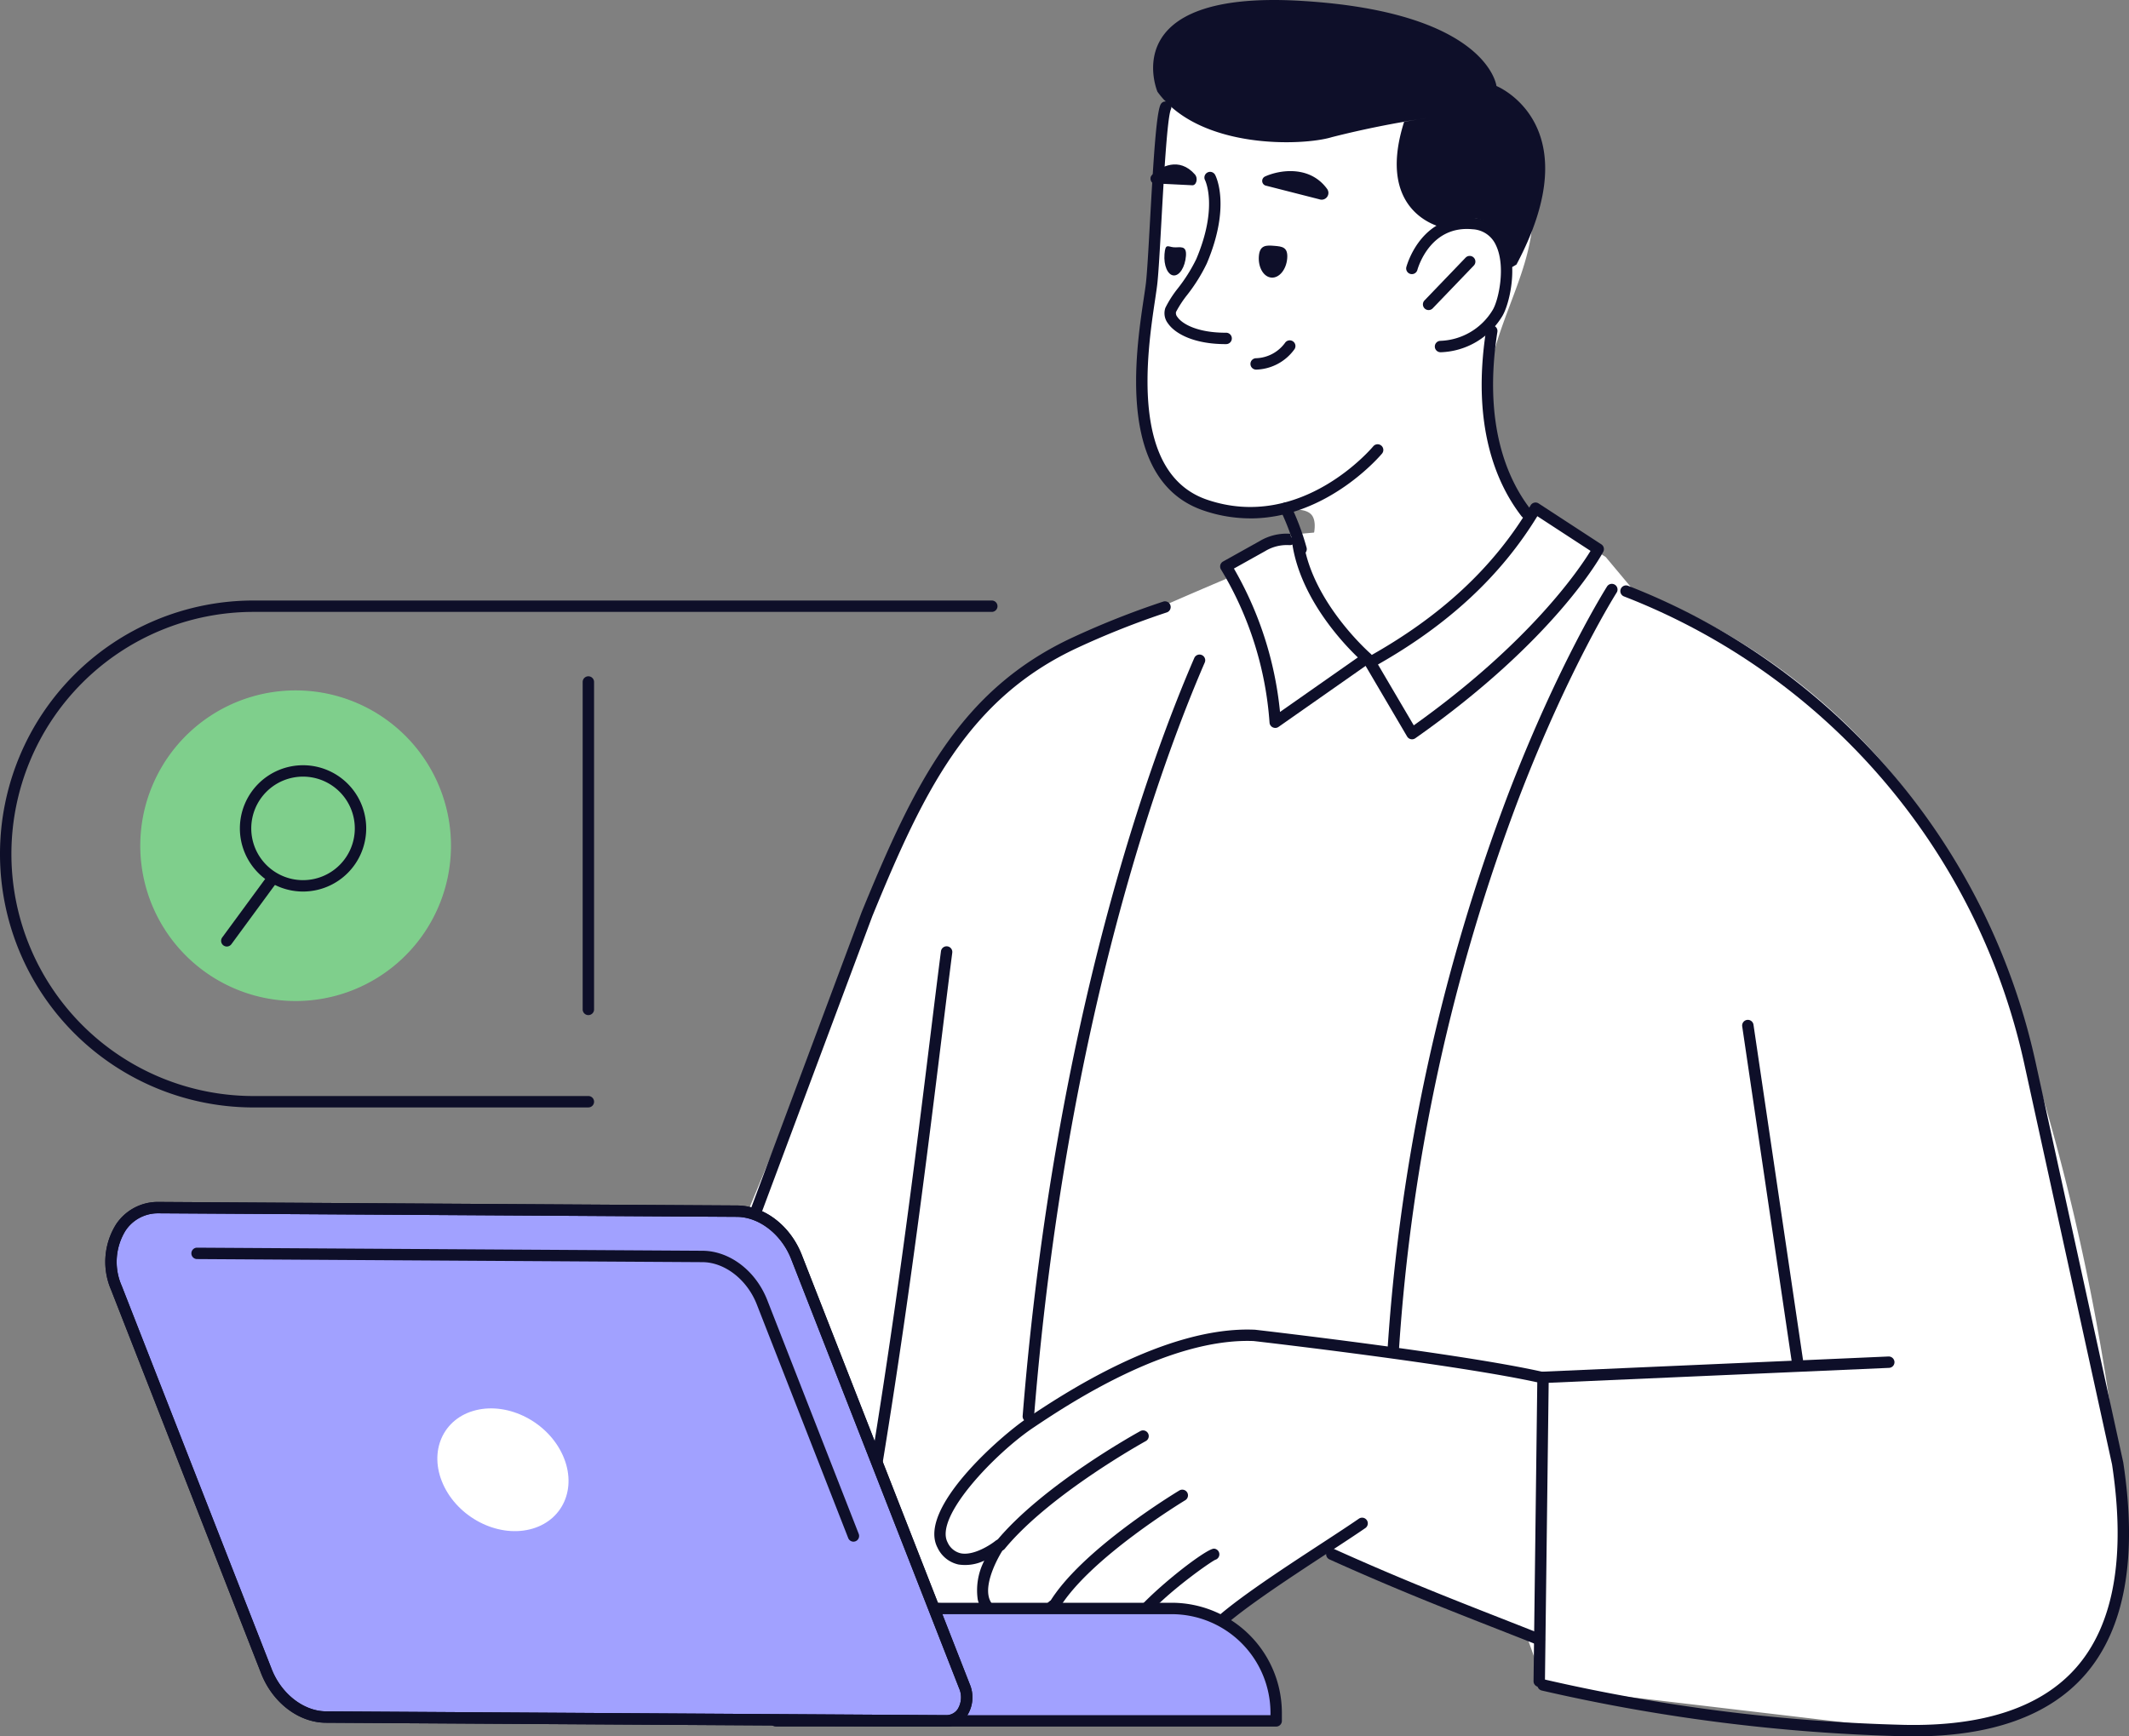 <svg id="グループ_320" data-name="グループ 320" xmlns="http://www.w3.org/2000/svg" xmlns:xlink="http://www.w3.org/1999/xlink" width="289.293" height="236" viewBox="0 0 289.293 236">
  <rect x="0" y="0" width="289.293" height="236" fill="#808080" stroke="none"/>
  <defs>
    <clipPath id="clip-path">
      <rect id="長方形_364" data-name="長方形 364" width="289.293" height="236" fill="none"/>
    </clipPath>
  </defs>
  <g id="グループ_309" data-name="グループ 309" transform="translate(0)" clip-path="url(#clip-path)">
    <path id="パス_907" data-name="パス 907" d="M262.438,302.885l17.825-43.163,12.86-30.281s7-12.037,13.9-15.929S333.9,201.2,333.9,201.2l-.04-1.676,9.583-4.4,32.642-2.909,9.394,6.02,3.88,4.637s34.787,10.452,49.2,49.52A307.212,307.212,0,0,1,455.647,326.7s6.514,29.953-28.2,31.051l-48.273-5.7s-2.722-1.192-2.71-2.1-10.887-29.292-10.887-29.292l-63.968,20.476-24.464-2.722Z" transform="translate(-167.291 -122.529)" fill="#fff"/>
    <path id="パス_908" data-name="パス 908" d="M428.787,47.841c-.433,6.567-1.9,12.057-2.336,18.624a26.483,26.483,0,0,0,2.277,12.329c1.686,3.717,4.206,6.349,8.228,7.044,1.865.322,3.776.22,5.661.4s5.959-1.023,7.317.3-.23,5.332-1.34,6.865c-1.15,1.587-3.484,1.8-4.889,3.168-1.452,1.412-1.573,3.714-1.192,5.7,1.174,6.125,6.318,11.1,12.316,12.813s12.623.391,17.97-2.818a35.345,35.345,0,0,0,12.467-13.65c1.027-1.889,1.942-4.131,1.153-6.13-.648-1.642-2.263-2.647-3.667-3.717a22.889,22.889,0,0,1-8.621-20.953c1.19-8.484,7.2-16.358,5.712-24.795-1.162-6.6-6.857-11.673-13.14-14.009s-13.143-2.425-19.846-2.487l-7.864-.072c-1.8-.016-5.372-.756-6.977.1-1.4.743-1.844,3.686-2.225,5.063-.64,2.315.342,2.476.045,4.857-.332,2.664-.991,8.687-1.05,11.373" transform="translate(-271.809 -16.662)" fill="#fff" fill-rule="evenodd"/>
    <path id="パス_909" data-name="パス 909" d="M469.359,16.053a130.621,130.621,0,0,0-12.87,2.582c-3.912,1.209-18.007,1.733-23.718-6.167,0,0-5.879-13.864,19.516-12.352s26.549,11.572,26.549,11.572,12.875,5.178,2.717,24.267l-1.343.783-8.447-5.746S462.22,29.348,466.3,16.52" transform="translate(-275.494 0)" fill="#0e0f29" fill-rule="evenodd"/>
    <path id="パス_910" data-name="パス 910" d="M561.352,148.2a.772.772,0,0,1-.613-.3c-3.321-4.29-6.851-12.161-4.808-25.293a.774.774,0,0,1,1.53.238c-1.958,12.588,1.368,20.058,4.5,24.107a.774.774,0,0,1-.612,1.248" transform="translate(-353.993 -77.739)" fill="#0e0f29"/>
    <path id="パス_911" data-name="パス 911" d="M441.325,94.674a19.679,19.679,0,0,1-6.334-1.061c-11.867-4.008-9.258-21.416-8.144-28.85.134-.89.249-1.658.308-2.2.162-1.507.336-4.622.536-8.229.47-8.473.848-14.572,1.423-15.873a.774.774,0,0,1,1.416.627c-.506,1.143-.98,9.682-1.294,15.332-.2,3.629-.376,6.763-.543,8.31-.062.578-.18,1.361-.315,2.267-1.057,7.05-3.531,23.56,7.108,27.153,12.826,4.334,22.442-7.148,22.538-7.264a.774.774,0,0,1,1.2.981c-.086.1-7.357,8.812-17.9,8.812" transform="translate(-271.429 -24.22)" fill="#0e0f29"/>
    <path id="パス_912" data-name="パス 912" d="M444.73,87.847c-4.36,0-6.907-1.457-7.839-2.828a2.236,2.236,0,0,1-.341-2.112,14.771,14.771,0,0,1,1.705-2.658,22.024,22.024,0,0,0,2.485-3.952c3-7.078,1.216-10.691,1.2-10.727a.774.774,0,0,1,1.367-.727c.091.169,2.181,4.224-1.139,12.058a23.126,23.126,0,0,1-2.66,4.26,14.663,14.663,0,0,0-1.518,2.321.8.8,0,0,0,.183.666c.676.994,2.8,2.15,6.557,2.15a.607.607,0,0,1,.072,0,.774.774,0,0,1,0,1.548Z" transform="translate(-278.192 -41.076)" fill="#0e0f29"/>
    <path id="パス_913" data-name="パス 913" d="M471.792,93.489c-.124,1.53.638,2.841,1.7,2.927s2.027-1.085,2.151-2.615-.686-1.614-1.75-1.7-1.98-.142-2.1,1.388" transform="translate(-300.734 -58.687)" fill="#0e0f29" fill-rule="evenodd"/>
    <path id="パス_914" data-name="パス 914" d="M436.415,93.4c-.124,1.53.429,2.824,1.234,2.889s1.559-1.122,1.682-2.653-.85-1.105-1.655-1.171-1.137-.6-1.261.935" transform="translate(-278.181 -58.853)" fill="#0e0f29" fill-rule="evenodd"/>
    <path id="パス_915" data-name="パス 915" d="M469.449,131.573a.774.774,0,0,1-.011-1.548,5.071,5.071,0,0,0,3.926-2.083.774.774,0,0,1,1.29.857,6.649,6.649,0,0,1-5.192,2.775Z" transform="translate(-298.756 -81.338)" fill="#0e0f29"/>
    <path id="パス_916" data-name="パス 916" d="M482.628,195.492a.775.775,0,0,1-.742-.557,32.956,32.956,0,0,0-2.021-5.425.774.774,0,0,1,1.381-.7,34.41,34.41,0,0,1,2.126,5.689.774.774,0,0,1-.525.961.764.764,0,0,1-.219.032" transform="translate(-305.836 -120.087)" fill="#0e0f29"/>
    <path id="パス_917" data-name="パス 917" d="M473.452,64.876c2.059-.93,6.108-1.5,8.43,1.686a.921.921,0,0,1-1.059,1.412l-7.189-1.835a.665.665,0,0,1-.182-1.262" transform="translate(-301.555 -40.89)" fill="#0e0f29" fill-rule="evenodd"/>
    <path id="パス_918" data-name="パス 918" d="M431.354,63.121c1.186-1.234,3.75-2.532,5.869-.124.492.559.187,1.592-.438,1.473l-5.078-.252c-.448.038-.7-.737-.353-1.1" transform="translate(-274.862 -39.295)" fill="#0e0f29" fill-rule="evenodd"/>
    <path id="パス_919" data-name="パス 919" d="M394.84,502.156c-18.5.283-28.188,10.1-32.873,13.17-4.357,2.856-11.782,10.951-9.463,15.331s7.694.017,7.694.017-4.791,7.009-.48,9.367,7.778-1.122,7.778-1.122-2.131,5.055,2.237,7.176c3.43,1.666,8.758-4.462,8.758-4.462s-1.069,3.15.8,4.988,4.741,1.135,9.84-4.437c3.363-3.675,10.763-8.014,15.68-11.411l35.754,15.643,4.8-37.191c-11.4-2.554-50.532-7.067-50.532-7.067" transform="translate(-224.423 -320.099)" fill="#fff"/>
    <path id="パス_920" data-name="パス 920" d="M380.2,545.365a3.691,3.691,0,0,1-2.654-1.129,4.741,4.741,0,0,1-1.336-3.341c-1.99,1.828-5.34,4.261-8.02,2.959a5.609,5.609,0,0,1-3.154-6.038,7.152,7.152,0,0,1-6.895-.032,4,4,0,0,1-2.065-2.658,8.791,8.791,0,0,1,.89-5.292,6.028,6.028,0,0,1-3.505.526,4.106,4.106,0,0,1-2.846-2.277c-2.812-5.31,8.661-15.263,12.158-17.605,4.626-3.1,18.711-12.536,30.894-12.031l.056,0c.277.032,27.8,3.19,39.1,5.724a.774.774,0,0,1-.338,1.511c-11.066-2.48-37.889-5.576-38.914-5.693-11.672-.462-25.422,8.744-29.941,11.771-5.045,3.381-13.509,12.084-11.651,15.594a2.6,2.6,0,0,0,1.784,1.484c1.719.349,4-1.113,4.739-1.707a.774.774,0,0,1,1.126,1.038c-.747,1.1-2.573,4.419-2.05,6.593a2.476,2.476,0,0,0,1.3,1.658,5.9,5.9,0,0,0,6.859-.991.775.775,0,0,1,1.26.849c-.074.178-1.783,4.409,1.861,6.179,2.377,1.153,6.461-2.693,7.836-4.274a.774.774,0,0,1,1.317.757c-.008.025-.883,2.718.612,4.187a2.155,2.155,0,0,0,1.633.685c1.655-.045,4.041-1.758,7.093-5.092,2.555-2.793,9.747-7.5,15.525-11.275,2-1.306,3.722-2.435,4.991-3.311a.774.774,0,1,1,.88,1.274c-1.285.888-3.018,2.021-5.024,3.333-5.4,3.535-12.807,8.376-15.23,11.024-3.441,3.76-6.044,5.538-8.194,5.595H380.2" transform="translate(-223.218 -317.722)" fill="#0e0f29"/>
    <path id="パス_921" data-name="パス 921" d="M373.562,552.613a.774.774,0,0,1-.6-1.266c6.281-7.65,19.078-14.721,19.62-15.018a.774.774,0,1,1,.745,1.357c-.13.071-13.079,7.227-19.168,14.644a.773.773,0,0,1-.6.283" transform="translate(-237.633 -341.822)" fill="#0e0f29"/>
    <path id="パス_922" data-name="パス 922" d="M393.69,575.019a.774.774,0,0,1-.665-1.17c4.242-7.151,17.144-14.96,17.691-15.289a.774.774,0,1,1,.8,1.327c-.131.078-13.115,7.937-17.157,14.753a.774.774,0,0,1-.667.379" transform="translate(-250.464 -355.982)" fill="#0e0f29"/>
    <path id="パス_923" data-name="パス 923" d="M423.67,591.376a.774.774,0,0,1-.627-1.228c2.5-3.461,10.348-9.586,11.486-9.586h.023a.774.774,0,0,1,.146,1.517c-.884.443-7.693,5.226-10.4,8.975a.774.774,0,0,1-.628.321" transform="translate(-269.574 -370.078)" fill="#0e0f29"/>
    <path id="パス_924" data-name="パス 924" d="M265.77,324.825a.776.776,0,0,1-.725-1.046l20.966-56.13c7.12-17.371,13.339-30.2,28.694-37.327a114.784,114.784,0,0,1,12.274-4.86.774.774,0,0,1,.486,1.47,113.121,113.121,0,0,0-12.109,4.795c-14.843,6.888-20.928,19.467-27.9,36.487L266.5,324.321a.775.775,0,0,1-.726.5" transform="translate(-168.921 -143.695)" fill="#0e0f29"/>
    <path id="パス_925" data-name="パス 925" d="M290.776,618.258h67.985v-1.087a14.189,14.189,0,0,0-14.189-14.189h-53.8Z" transform="translate(-185.355 -384.37)" fill="#a1a1ff"/>
    <path id="パス_926" data-name="パス 926" d="M315.656,449.516a.8.8,0,0,1-.147-.014.775.775,0,0,1-.615-.907c6.1-31.706,9.794-61.723,12.238-81.585.543-4.417,1.013-8.231,1.448-11.585a.774.774,0,0,1,1.536.2c-.434,3.35-.9,7.161-1.447,11.575-2.447,19.883-6.144,49.931-12.254,81.689a.775.775,0,0,1-.76.628" transform="translate(-200.72 -226.135)" fill="#0e0f29"/>
    <path id="パス_927" data-name="パス 927" d="M525.941,593.631a.773.773,0,0,1-.285-.055c-1.842-.731-3.629-1.432-5.393-2.124-7.209-2.828-14.017-5.5-22.849-9.482a.775.775,0,0,1,.637-1.412c8.8,3.967,15.588,6.631,22.777,9.453,1.767.693,3.554,1.394,5.4,2.126a.775.775,0,0,1-.286,1.494" transform="translate(-316.785 -370.033)" fill="#0e0f29"/>
    <path id="パス_928" data-name="パス 928" d="M627.259,375.9q-.629,0-1.271-.013a246.017,246.017,0,0,1-49.2-6.216.774.774,0,1,1,.357-1.507,244.317,244.317,0,0,0,48.877,6.173c10.795.232,18.658-2.4,23.386-7.787,5.121-5.834,6.76-15.12,4.873-27.6l-11.885-54.263a88.388,88.388,0,0,0-54.435-63.721.774.774,0,1,1,.559-1.444,90.2,90.2,0,0,1,55.388,64.833L655.8,338.65c0,.017.006.033.009.05,1.965,12.965.2,22.681-5.236,28.878-4.852,5.528-12.691,8.327-23.311,8.327" transform="translate(-367.291 -139.904)" fill="#0e0f29"/>
    <path id="パス_929" data-name="パス 929" d="M357.4,617.671H289.414a.774.774,0,0,1-.774-.774V601.62a.774.774,0,0,1,.774-.774h53.8a14.98,14.98,0,0,1,14.963,14.963V616.9a.775.775,0,0,1-.774.774m-67.211-1.549h66.437v-.313a13.429,13.429,0,0,0-13.414-13.414H290.188Z" transform="translate(-183.993 -383.008)" fill="#0e0f29"/>
    <path id="パス_930" data-name="パス 930" d="M660.477,429.629a.775.775,0,0,1-.765-.661l-6.758-45.752a.774.774,0,0,1,1.532-.227l6.758,45.752a.775.775,0,0,1-.653.88.813.813,0,0,1-.114.008" transform="translate(-416.219 -243.715)" fill="#0e0f29"/>
    <path id="パス_931" data-name="パス 931" d="M155.1,522.473l-84.274-.516c-3.355-.02-6.65-2.56-8.086-6.229l-20.379-52.1c-2.147-5.489.72-10.939,5.737-10.908l78.589.481c3.354.02,6.651,2.56,8.086,6.229l22.811,58.319c.93,2.378-.311,4.738-2.485,4.724" transform="translate(-26.544 -288.585)" fill="#a1a1ff"/>
    <path id="パス_932" data-name="パス 932" d="M153.754,521.886h-.023l-84.273-.516c-3.7-.023-7.239-2.724-8.8-6.721l-20.379-52.1a9.612,9.612,0,0,1,.689-8.948,6.81,6.81,0,0,1,5.774-3.016l78.589.481c3.7.022,7.239,2.724,8.8,6.721l22.811,58.32a4.6,4.6,0,0,1-.345,4.284,3.4,3.4,0,0,1-2.843,1.5M46.692,452.132a5.26,5.26,0,0,0-4.451,2.345,8.072,8.072,0,0,0-.524,7.506l20.379,52.1c1.314,3.36,4.344,5.719,7.369,5.737l84.274.516s.008,0,.013,0a1.851,1.851,0,0,0,1.566-.825,3.06,3.06,0,0,0,.179-2.842l-22.811-58.32c-1.314-3.359-4.344-5.719-7.37-5.737l-78.589-.481Z" transform="translate(-25.179 -287.224)" fill="#0e0f29"/>
    <path id="パス_933" data-name="パス 933" d="M153.754,521.886h-.023l-84.273-.516c-3.7-.023-7.239-2.724-8.8-6.721l-20.379-52.1a9.612,9.612,0,0,1,.689-8.948,6.81,6.81,0,0,1,5.774-3.016l78.589.481c3.7.022,7.239,2.724,8.8,6.721l22.811,58.32a4.6,4.6,0,0,1-.345,4.284,3.4,3.4,0,0,1-2.843,1.5M46.692,452.132a5.26,5.26,0,0,0-4.451,2.345,8.072,8.072,0,0,0-.524,7.506l20.379,52.1c1.314,3.36,4.344,5.719,7.369,5.737l84.274.516s.008,0,.013,0a1.851,1.851,0,0,0,1.566-.825,3.06,3.06,0,0,0,.179-2.842l-22.811-58.32c-1.314-3.359-4.344-5.719-7.37-5.737l-78.589-.481Z" transform="translate(-25.179 -287.224)" fill="#0e0f29"/>
    <path id="パス_934" data-name="パス 934" d="M161.708,507.687a.775.775,0,0,1-.721-.492l-12.423-31.76c-1.314-3.36-4.344-5.719-7.369-5.737l-68.685-.42a.774.774,0,0,1,0-1.549h0l68.685.42c3.7.023,7.239,2.724,8.8,6.721l12.422,31.76a.775.775,0,0,1-.721,1.057" transform="translate(-45.731 -298.153)" fill="#0e0f29"/>
    <path id="パス_935" data-name="パス 935" d="M164.694,538.293c2.014,4.476,7.286,7.222,11.777,6.134s6.5-5.6,4.486-10.074-7.286-7.222-11.777-6.134-6.5,5.6-4.485,10.074" transform="translate(-104.485 -336.561)" fill="#fff"/>
    <path id="パス_936" data-name="パス 936" d="M575.539,553.434h-.01a.775.775,0,0,1-.765-.784l.516-41.3a.775.775,0,0,1,.74-.764L623,508.524a.786.786,0,0,1,.808.74.773.773,0,0,1-.739.807L576.82,512.1l-.507,40.565a.774.774,0,0,1-.774.765" transform="translate(-366.383 -324.158)" fill="#0e0f29"/>
    <path id="パス_937" data-name="パス 937" d="M384.055,349.688l-.063,0a.774.774,0,0,1-.71-.834c4.372-54.516,17.766-90.2,23.322-103.009a.774.774,0,0,1,1.421.616c-5.525,12.74-18.845,48.232-23.2,102.517a.775.775,0,0,1-.771.712" transform="translate(-244.321 -156.415)" fill="#0e0f29"/>
    <path id="パス_938" data-name="パス 938" d="M520.847,323.526l-.053,0a.774.774,0,0,1-.721-.824,260.755,260.755,0,0,1,16.507-75.636c6.846-17.736,13.268-27.839,13.333-27.94a.774.774,0,0,1,1.3.836c-.063.1-6.419,10.1-13.21,27.709A259.211,259.211,0,0,0,521.619,322.8a.774.774,0,0,1-.772.723" transform="translate(-331.519 -139.453)" fill="#0e0f29"/>
    <path id="パス_939" data-name="パス 939" d="M517.839,220.568a.76.76,0,0,1-.164-.018.773.773,0,0,1-.5-.364l-5.689-9.679a.774.774,0,0,1,.291-1.069c9.991-5.55,17.247-12.312,22.181-20.671a.774.774,0,0,1,1.09-.255l8.52,5.557a.775.775,0,0,1,.261,1.013c-.257.482-6.509,11.972-25.541,25.346a.774.774,0,0,1-.445.141M513.217,210.4l4.863,8.272c15.76-11.223,22.479-21.195,24.021-23.712l-7.229-4.715c-4.949,8.091-12.045,14.7-21.655,20.155" transform="translate(-325.975 -120.087)" fill="#0e0f29"/>
    <path id="パス_940" data-name="パス 940" d="M464.785,226.435a.774.774,0,0,1-.772-.713,46.612,46.612,0,0,0-6.577-20.788.774.774,0,0,1,.261-1.114l4.959-2.769a7.141,7.141,0,0,1,4.18-1,.621.621,0,0,0,.928.587.775.775,0,0,1,.885.646c1.283,8.222,9.02,15,9.1,15.068a.774.774,0,0,1-.062,1.22l-12.454,8.727a.773.773,0,0,1-.444.14m-5.616-21.663a48.361,48.361,0,0,1,6.263,19.49l10.575-7.411c-2.05-1.965-7.745-8-8.89-15.333,0,0,0-.009,0-.013a.758.758,0,0,1-.434.083,5.675,5.675,0,0,0-3.268.814Z" transform="translate(-291.505 -127.502)" fill="#0e0f29"/>
    <path id="パス_941" data-name="パス 941" d="M539.423,93.514c-2.084,4.845-6.484,7.607-9.827,6.168s-4.362-6.532-2.278-11.377,6.484-7.607,9.827-6.168,4.363,6.532,2.278,11.376" transform="translate(-335.449 -52.116)" fill="#fff" fill-rule="evenodd"/>
    <path id="パス_942" data-name="パス 942" d="M531.712,99.866a.774.774,0,0,1-.031-1.548,8.643,8.643,0,0,0,7.084-4.164c.823-1.308,1.845-6.014.444-8.865a3.662,3.662,0,0,0-3.167-2.138c-5.593-.542-7.316,4.915-7.494,5.539a.774.774,0,1,1-1.489-.426c.215-.75,2.278-7.315,9.131-6.655a5.23,5.23,0,0,1,4.409,3c1.737,3.535.421,8.873-.523,10.373a10.155,10.155,0,0,1-8.332,4.886h-.032" transform="translate(-335.955 -51.993)" fill="#0e0f29"/>
    <path id="パス_943" data-name="パス 943" d="M79.948,294.023H34.45a34.449,34.449,0,1,1,0-68.9H134.767a.774.774,0,1,1,0,1.548H34.45a32.9,32.9,0,1,0,0,65.8h45.5a.774.774,0,1,1,0,1.548" transform="translate(0 -143.505)" fill="#0e0f29"/>
    <path id="パス_944" data-name="パス 944" d="M94.8,279.927A21.109,21.109,0,1,1,73.7,258.818,21.109,21.109,0,0,1,94.8,279.927" transform="translate(-33.521 -164.983)" fill="#7fcf8c"/>
    <path id="パス_945" data-name="パス 945" d="M98.486,304.039a8.583,8.583,0,1,1,8.584-8.584,8.593,8.593,0,0,1-8.584,8.584m0-15.618a7.035,7.035,0,1,0,7.035,7.035,7.042,7.042,0,0,0-7.035-7.035" transform="translate(-57.309 -182.866)" fill="#0e0f29"/>
    <path id="パス_946" data-name="パス 946" d="M83.646,337.5a.774.774,0,0,1-.624-1.232l6.1-8.31a.774.774,0,0,1,1.248.916l-6.1,8.31a.773.773,0,0,1-.625.316" transform="translate(-52.826 -208.855)" fill="#0e0f29"/>
    <path id="パス_947" data-name="パス 947" d="M219.154,299.586a.774.774,0,0,1-.774-.774v-44.5a.774.774,0,1,1,1.549,0v44.5a.774.774,0,0,1-.774.774" transform="translate(-139.206 -161.619)" fill="#0e0f29"/>
    <path id="パス_948" data-name="パス 948" d="M534.076,103.295a.774.774,0,0,1-.559-1.311l5.582-5.811a.774.774,0,0,1,1.117,1.073l-5.582,5.811a.772.772,0,0,1-.558.238" transform="translate(-339.952 -61.153)" fill="#0e0f29"/>
  </g>
</svg>
